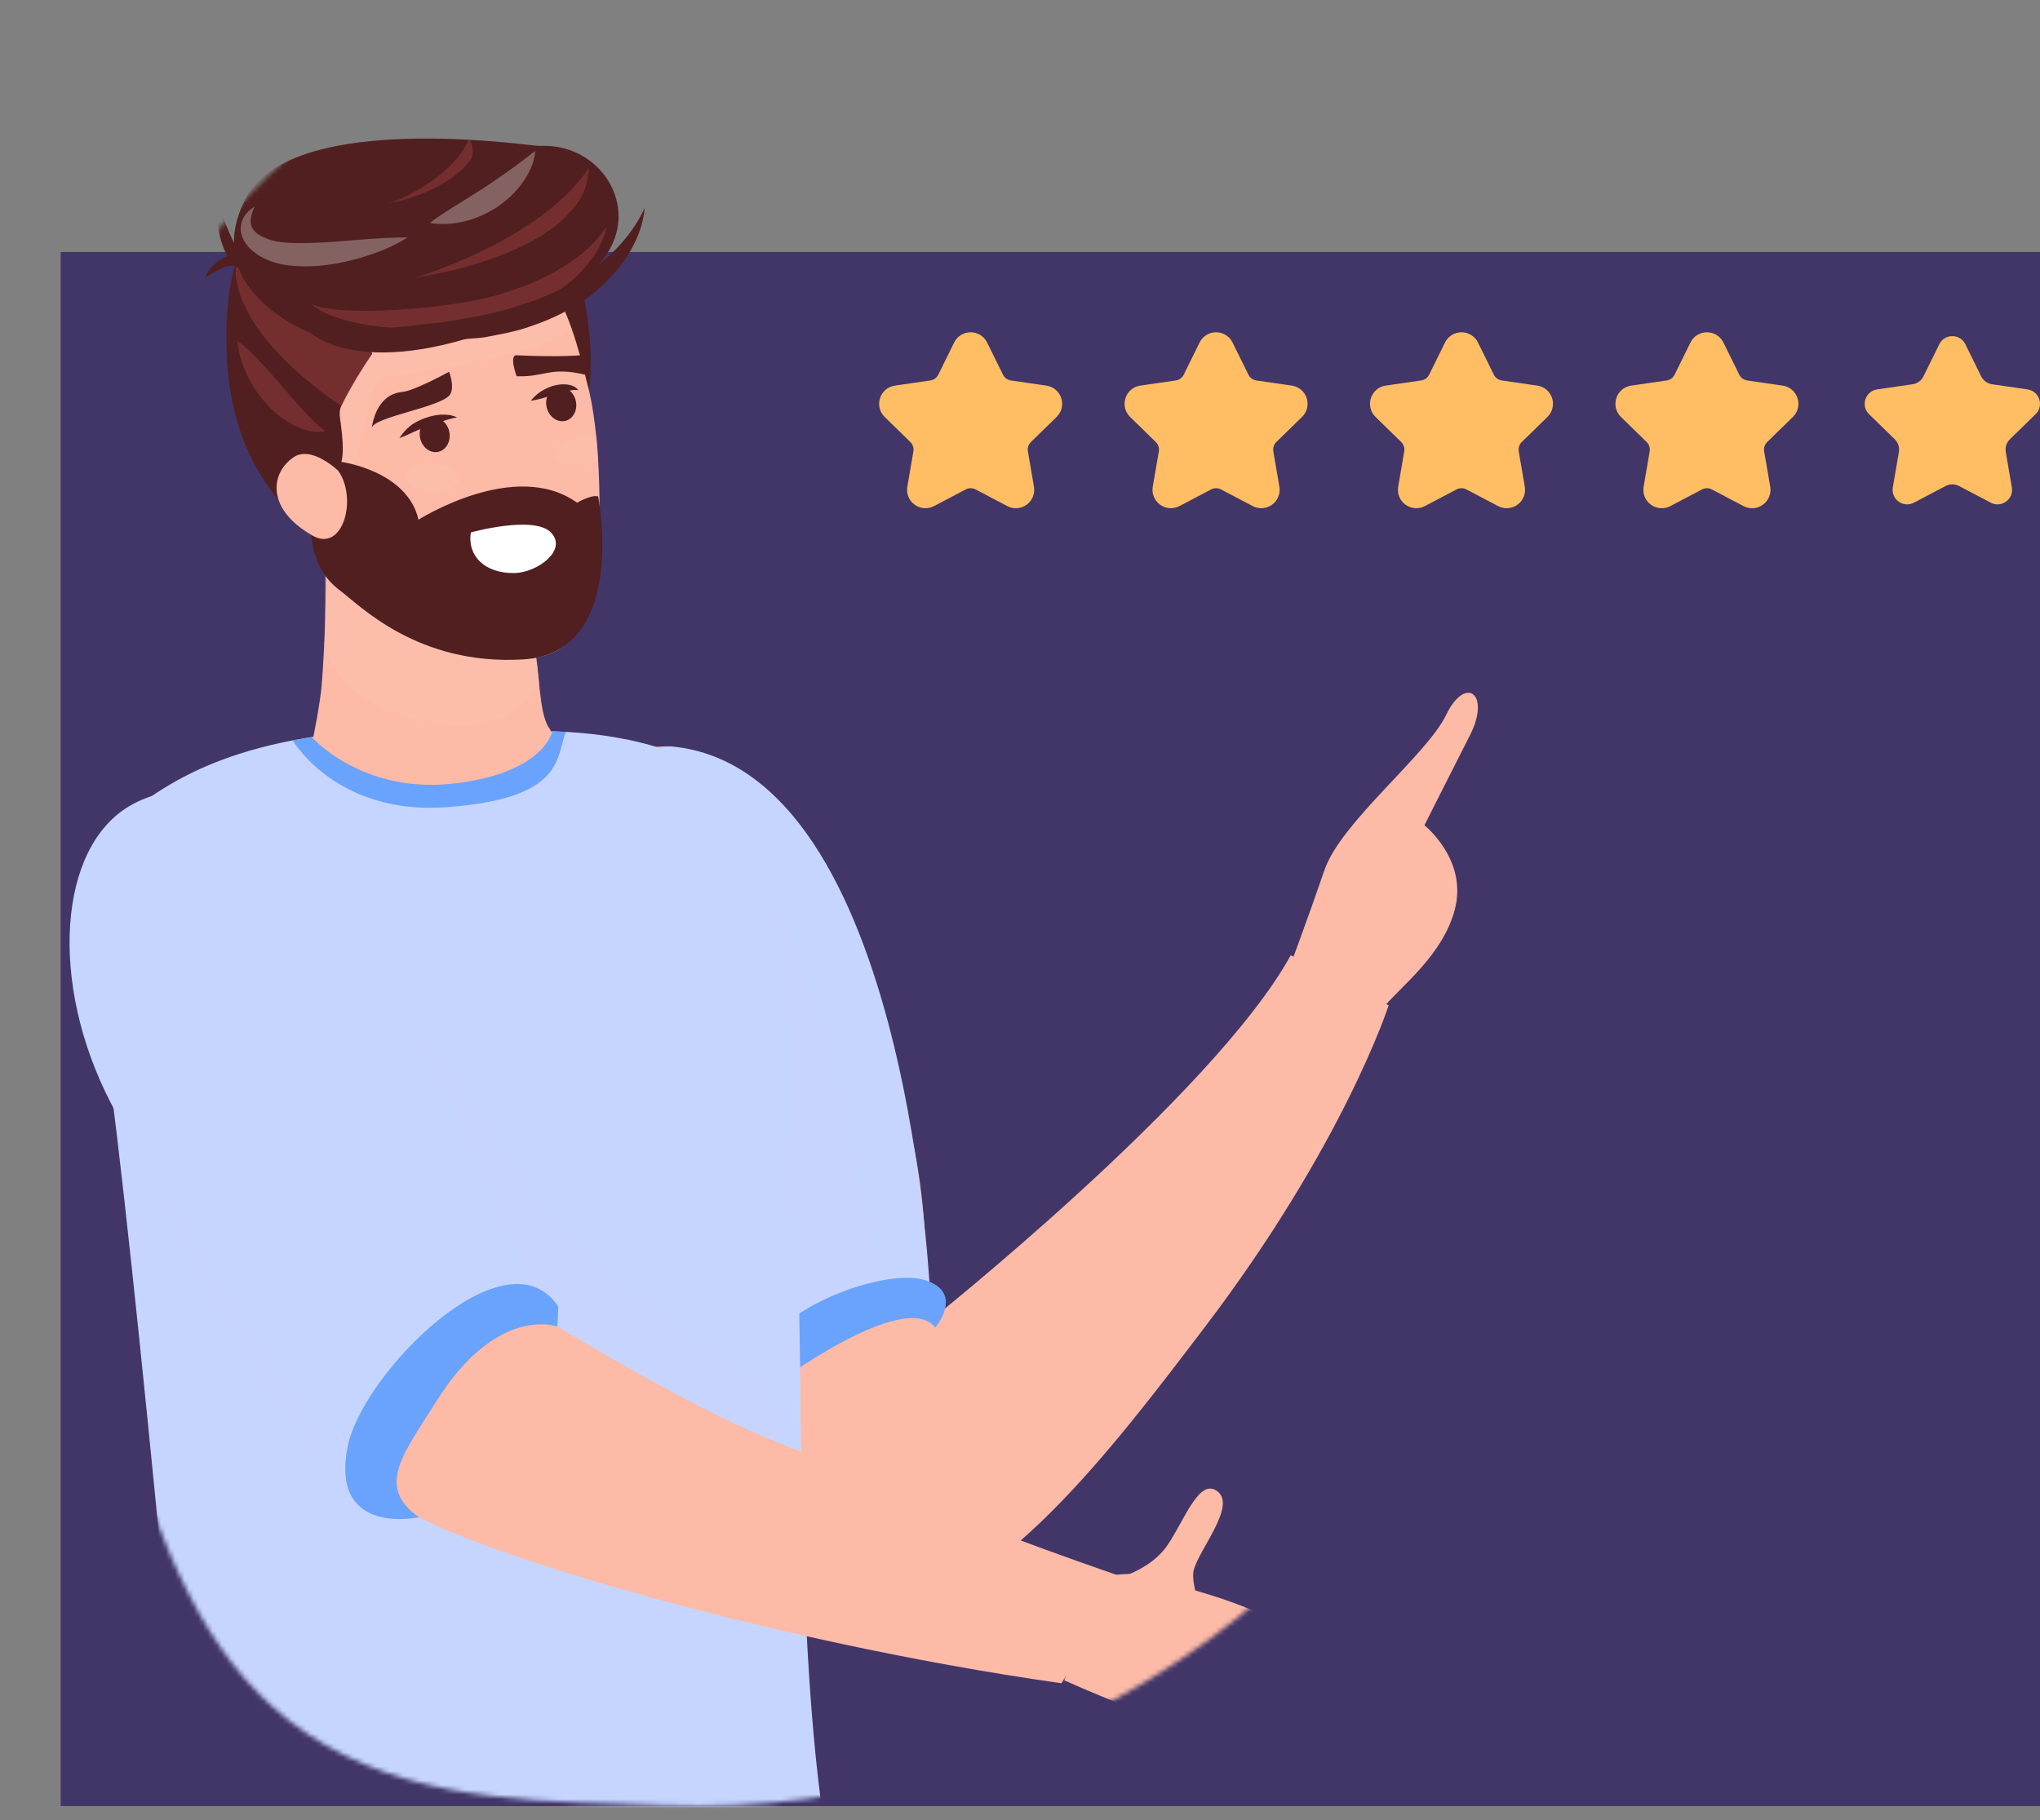 <svg width="437" height="390" viewBox="0 0 437 390" fill="none" xmlns="http://www.w3.org/2000/svg">
<rect x="0" y="0" width="437" height="390" fill="#808080" stroke="none"/>
<rect x="13" y="54" width="424" height="333" fill="#423668"/>
<mask id="mask0_108_108" style="mask-type:luminance" maskUnits="userSpaceOnUse" x="2" y="1" width="328" height="386">
<path d="M28.505 77.628C11.872 110.466 4.056 150.697 2.994 189.762C2.528 206.908 3.199 224.125 5.549 241.017C7.753 256.842 11.416 272.534 16.659 287.375C20.227 297.475 26.197 305.692 29.741 315.7C38.507 340.446 47.914 361.356 69.744 373.949C91.825 386.687 118.122 385.915 142.097 386.847C223.152 390.003 310.808 338.432 326.929 239.357C335.156 188.807 324.676 134.108 298.837 93.787C284.252 71.028 266.056 52.147 246.915 35.277C238.388 27.761 229.581 20.565 219.923 15.517C209.944 10.301 199.245 7.48 188.525 5.431C141.876 -3.49 90.315 3.513 54.043 41.047C43.899 51.545 35.436 63.945 28.505 77.628Z" fill="white"/>
</mask>
<g mask="url(#mask0_108_108)">
<path d="M115.75 385.804C118.069 383.385 121.442 382.778 124.599 382.305C141.446 379.777 156.816 376.364 173.767 374.936L175.696 384.688C175.702 384.834 175.72 384.986 175.744 385.132C189.176 465.935 190.436 483.708 203.369 554.313C204.905 562.699 214.123 617.89 213.644 621.808C210.473 647.727 212.746 775.864 212.194 799.628C212.146 801.723 206.457 806.944 204.379 807.179C195.346 808.2 173.955 809.815 170.572 808.515C169.187 807.982 166.661 802.128 166.518 800.649C162.095 754.184 161.848 754.044 158.915 717.585C157.045 694.358 150.438 653.995 154.156 619.981C97.899 499.669 120.384 507.574 120.536 395.791C120.545 390.79 112.46 389.237 115.75 385.804Z" fill="#262B6C"/>
<path d="M62.314 613.198C59.502 542.1 60.129 548.904 52.449 508.672C44.584 467.482 37.498 427.309 42.815 380.16C77.375 380.175 124.358 369.224 158.918 369.242C152.997 387.857 154.016 393.331 154.016 393.331C160.689 429.841 149.103 469.46 124.055 479.424C124.055 479.424 131.483 563.125 122.539 618.137C122.539 618.137 120.393 626.434 115.887 644.788C109.761 669.754 90.655 740.752 81.503 802.943C81.141 805.415 73.861 807.367 71.368 807.459C62.4 807.789 52.761 807.646 45.818 806.903C41.445 806.432 33.108 804.026 33.301 799.626C37.834 696.123 47.33 659.321 62.314 613.198Z" fill="#444E9D"/>
<path d="M187.651 346.461C175.527 344.528 164.877 335.278 157.072 314.399C145.985 284.746 120.337 167.005 140.626 160.043C140.626 160.043 165.159 155.702 184.221 207.031C203.283 258.36 195.344 265.367 200.884 286.606L187.651 346.461Z" fill="#FDBAA7"/>
<path d="M198.631 283.452C198.631 283.452 260.033 234.646 276.497 204.69L297.47 215.418C297.47 215.418 287.946 245.119 257.902 284.616C238.222 310.487 213.317 343.501 188.394 345.661L198.631 283.452Z" fill="#FDBAA7"/>
<path opacity="0.6" d="M186.676 253.407C187.012 253.41 188.926 273.62 189.039 275.64C189.651 286.695 184.726 304.367 197.668 310.787C201.639 312.757 206.353 311.995 210.71 311.192C217.363 309.963 240.675 301.252 233.095 313.611C227.115 323.363 215.422 331.101 206.252 337.53C201.859 340.61 197.302 343.617 192.16 345.141C181.481 348.306 169.547 340.747 164.315 331.256C154.634 313.697 158.513 278.996 167.522 260.785C171.241 253.267 186.676 253.407 186.676 253.407Z" fill="#FDBAA7"/>
<path d="M168.42 287.466L199.338 279.055C199.338 279.055 195.109 164.872 143.964 159.957C120.848 157.735 168.42 287.466 168.42 287.466Z" fill="#C6D5FF"/>
<path opacity="0.7" d="M171.321 287.466C172.174 287.106 162.966 183.755 166.696 192.609C177.114 217.326 190.133 281.56 190.133 281.56L171.321 287.466Z" fill="#C6D5FF"/>
<path d="M165.804 296.831C165.804 296.831 193.771 275.994 200.358 284.458C200.358 284.458 206.644 277.029 198.253 274.328C189.863 271.63 168.426 279.728 164.312 288.424C160.199 297.123 165.804 296.831 165.804 296.831Z" fill="#6AA3FE"/>
<path d="M115.224 156.729C115.224 156.729 156.813 155.063 164.301 180.259C170.501 201.126 171.199 273.754 171.583 308.898C171.966 344.043 173.666 369.242 175.747 385.129C177.507 398.567 77.642 414.6 41.13 404.131C41.13 404.131 26.664 243.262 21.153 215.636C15.642 188.009 19.931 178.325 34.977 168.975C50.02 159.624 72.146 153.944 115.224 156.729Z" fill="#C6D5FF"/>
<path opacity="0.7" d="M22.66 224.864L38.107 264.367C42.399 275.34 53.468 289.736 59.246 300.003C79.705 336.335 139.223 334.478 164.312 331.259C179.798 329.272 162.125 295.317 162.125 295.317C162.125 295.317 119.481 267.179 112.576 254.532C103.409 237.738 81.037 211.926 71.576 191.317C67.067 181.491 22.66 224.864 22.66 224.864Z" fill="#C6D5FF"/>
<path d="M125.217 88.026C125.217 88.026 118.827 64.996 111.765 57.733C104.702 50.474 123.782 58.519 123.782 58.519C123.782 58.519 128.909 75.099 125.217 88.026Z" fill="#511F1F"/>
<path d="M113.126 123.447C113.126 123.447 112.255 130.23 114.594 139.477C115.614 143.511 115.358 152.734 117.629 155.988C120.432 160.005 114.597 165 105.118 166.934C89.3 170.162 64.014 169.228 66.793 159.362C67.132 158.163 68.633 150.354 68.912 146.766C70.399 127.788 69.667 107.724 69.667 107.724L113.126 123.447Z" fill="#FDBAA7"/>
<path opacity="0.5" d="M112.653 124.268L115.483 146.421C115.483 146.421 110.272 160.341 86.788 153.638C73.87 149.952 69.73 141.22 69.477 137.596C69.795 141.607 69.614 104.044 69.673 104.734C70.012 108.631 112.653 124.268 112.653 124.268Z" fill="#FCC0B1"/>
<path d="M121.214 156.83L118.339 156.652C118.339 156.652 116.627 165.726 97.028 167.907C77.425 170.09 66.799 157.937 66.799 157.937L62.7 158.651C62.7 158.651 72.033 174.645 95.476 172.97C120.898 171.152 119.02 162.471 121.214 156.83Z" fill="#6AA3FE"/>
<path d="M127.836 124.143C127.235 132.39 122.542 140.14 114.077 140.988C109.182 141.488 103.888 141.562 98.894 139.664C89.805 136.189 82.338 132.39 78.617 130.492C69.676 125.967 67.382 119.621 66.98 113.472C66.005 99.099 50.624 94.526 49.476 80.157C48.329 65.811 48.677 63.636 59.291 53.89C69.878 44.143 86.509 40.193 99.593 46.193C117.147 54.217 121.493 64.088 125.96 82.858C125.96 82.858 126.983 86.357 127.732 93.53C127.88 95.053 128.032 96.755 128.13 98.629C128.537 105.097 128.612 113.57 127.836 124.143Z" fill="#FDBAA7"/>
<path opacity="0.5" d="M118.375 60.033L122.536 70.663C122.536 70.663 117.251 76.117 85.537 80.401C85.537 80.401 80.513 80.972 79.836 83.715C79.158 86.458 75.425 103.853 73.3 104.448C71.174 105.043 67.09 90.492 67.09 90.492L65.586 70.636L87.023 57.817L118.375 60.033Z" fill="#FCC0B1"/>
<path d="M73.127 98.977C73.127 98.977 87.278 100.872 89.647 111.362C89.647 111.362 110.335 98.162 123.627 107.724C123.627 107.724 126.641 105.927 128.139 106.376C128.139 106.376 134.732 139.926 112.109 141.294C89.487 142.663 77.048 129.683 72.723 126.44C65.961 121.367 65.048 111.77 68.511 99.679L73.127 98.977Z" fill="#511F1F"/>
<path d="M100.847 114.09C100.847 114.09 114.347 110.342 118.012 114.09C121.677 117.839 115.114 122.715 110.189 122.789C103.882 122.882 100.095 119.19 100.847 114.09Z" fill="white"/>
<path d="M49.033 81.665C52.148 105.478 66.98 113.475 66.98 113.475C71.299 98.816 74.643 103.261 73.017 90.924C72.86 89.683 72.521 88.261 73.086 87.02C75.597 81.513 79.705 75.834 79.705 75.834C79.705 75.834 70.604 30.61 54.125 49.451C46.694 57.945 48.617 78.488 49.033 81.665Z" fill="#511F1F"/>
<path opacity="0.7" d="M73.086 87.02C75.142 83.016 77.758 78.708 79.705 75.834C79.687 75.819 74.099 70.419 74.099 70.419C74.099 70.419 72.869 70.74 60.206 59.078C53.965 52.845 51.251 57.231 51.251 54.27C49.289 57.689 49.352 70.657 73.086 87.02Z" fill="#853536"/>
<g opacity="0.7">
<path d="M69.673 92.363C67.123 92.935 64.54 91.977 62.37 90.816C60.189 89.585 58.266 87.963 56.696 86.107C55.085 84.274 53.807 82.207 52.782 80.035C51.81 77.83 51.07 75.525 50.87 73.008C52.909 74.528 54.497 76.206 56.054 77.863C57.612 79.514 59.035 81.198 60.468 82.837C61.871 84.509 63.292 86.107 64.748 87.71C66.231 89.305 67.67 90.9 69.673 92.363Z" fill="#853536"/>
</g>
<path d="M43.823 59.539C44.42 58.263 45.294 57.139 46.409 56.192C47.503 55.288 49.048 54.425 50.98 54.803L49.637 56.564C48.51 54.696 47.631 52.78 47.113 50.688C46.614 48.624 46.388 46.389 47.009 44.31C47.672 46.348 48.368 48.169 49.173 49.992L50.398 52.7C50.841 53.574 51.23 54.523 51.691 55.344L53.302 58.227L50.344 57.106C49.607 56.826 48.424 57.061 47.301 57.597C46.147 58.096 45.012 58.807 43.823 59.539Z" fill="#511F1F"/>
<path d="M66.573 71.362C66.573 71.362 78.171 82.43 111.342 68.456C120.652 64.534 126.439 59.632 129.908 54.532C137.02 44.075 128.6 30.83 115.967 31.252C115.519 31.267 115.079 31.252 114.651 31.205C107.767 30.428 62.037 24.636 52.707 42.388C42.289 62.208 66.573 71.362 66.573 71.362Z" fill="#511F1F"/>
<g opacity="0.7">
<path d="M129.905 48.567C129.405 51.563 127.738 54.267 125.833 56.665C123.877 59.054 121.496 61.08 118.922 62.773C113.777 66.162 107.871 68.31 101.864 69.378C95.883 70.398 89.861 70.708 83.869 70.244C80.873 70.032 77.889 69.583 74.952 68.875C72.063 68.111 69.052 67.162 66.734 65.219C69.531 66.218 72.411 66.421 75.291 66.543C78.165 66.674 81.051 66.567 83.923 66.453C89.662 66.12 95.399 65.555 100.975 64.502C103.769 63.931 106.453 63.389 109.107 62.404C110.457 61.994 111.753 61.476 113.078 61.003C114.353 60.444 115.655 59.902 116.898 59.275C121.85 56.761 126.653 53.559 129.905 48.567Z" fill="#853536"/>
</g>
<path opacity="0.7" d="M88.708 59.539C115.296 55.208 122.15 45.351 122.15 45.351C126.287 41.314 126.127 35.992 126.127 35.992C116.288 50.962 90.572 59.114 88.708 59.539Z" fill="#853536"/>
<path opacity="0.7" d="M82.945 43.655C97.099 40.859 100.993 33.897 100.993 33.897C101.813 31.556 100.499 29.783 100.499 29.783C96.992 37.937 85.483 43.084 82.945 43.655Z" fill="#853536"/>
<g opacity="0.3">
<path d="M87.344 50.861C84.232 52.825 80.864 54.169 77.404 55.196C73.939 56.213 70.354 56.912 66.642 57.055C62.971 57.156 58.973 56.927 55.272 54.636C54.437 54.059 53.605 53.396 52.904 52.524C52.223 51.655 51.664 50.534 51.566 49.344C51.462 46.886 52.957 45.167 54.541 44.301C53.736 45.931 53.391 47.734 54.021 48.82C54.556 49.891 55.784 50.578 57.181 51.15C59.802 52.158 63.161 52.131 66.469 52.063C73.184 51.867 80.059 50.879 87.344 50.861Z" fill="white"/>
</g>
<g opacity="0.3">
<path d="M114.651 32.344C114.475 34.935 113.277 37.265 111.827 39.306C110.335 41.341 108.45 43.063 106.364 44.456C104.242 45.785 101.95 46.848 99.53 47.419C97.12 48.011 94.617 48.198 92.106 47.764C94.127 46.16 96.124 45.024 98.029 43.786C99.964 42.623 101.786 41.412 103.638 40.27C105.448 39.062 107.241 37.854 109.042 36.554C110.858 35.257 112.653 33.909 114.651 32.344Z" fill="white"/>
</g>
<path d="M138.099 44.563C137.579 50.688 134.009 56.344 129.548 60.691C125.027 65.112 119.284 68.048 113.411 70.003C110.466 71.047 107.422 71.573 104.396 72.16C102.886 72.487 101.341 72.469 99.819 72.638C98.294 72.766 96.769 72.894 95.244 72.924C92.195 72.841 89.154 72.752 86.146 72.463C83.144 71.99 80.157 71.532 77.217 70.85C80.24 70.425 83.212 70.226 86.17 70.009C89.121 69.72 92.043 69.277 94.956 69.033C100.716 68.045 106.468 67.188 111.851 65.257C117.287 63.544 122.48 61.122 127.027 57.733C131.495 54.291 135.579 50.046 138.099 44.563Z" fill="#511F1F"/>
<path d="M97.916 89.427C96.763 89.623 95.726 89.965 94.692 90.272C93.663 90.602 92.655 90.95 91.657 91.346C90.64 91.748 89.603 92.093 88.672 92.518C87.713 92.985 86.669 93.479 85.552 93.866C86.217 92.887 86.946 91.994 87.885 91.257C88.854 90.474 89.933 90.019 91 89.599C93.167 88.82 95.711 88.433 97.916 89.427Z" fill="#511F1F"/>
<path d="M96.255 92.566C96.641 94.58 95.55 96.49 93.821 96.829C92.088 97.168 90.373 95.808 89.983 93.794C89.597 91.78 90.688 89.87 92.418 89.531C94.153 89.192 95.868 90.552 96.255 92.566Z" fill="#511F1F"/>
<path d="M123.309 85.759C123.829 87.743 122.866 89.716 121.163 90.168C119.457 90.62 117.656 89.376 117.136 87.392C116.615 85.408 117.578 83.432 119.282 82.983C120.988 82.531 122.789 83.774 123.309 85.759Z" fill="#511F1F"/>
<path d="M123.886 83.605C122.943 83.441 122.123 83.673 121.315 83.825C120.509 84.027 119.707 84.238 118.901 84.506C117.269 84.988 115.649 85.61 113.714 85.866C114.906 84.328 116.529 83.313 118.345 82.718C119.264 82.453 120.236 82.281 121.231 82.37C122.2 82.436 123.291 82.781 123.886 83.605Z" fill="#511F1F"/>
<path d="M96.204 79.66C96.204 79.66 97.45 82.831 96.439 84.491C94.766 87.237 79.845 89.329 79.651 91.736C79.651 91.736 80.264 84.512 86.223 83.977C88.735 83.751 96.204 79.66 96.204 79.66Z" fill="#511F1F"/>
<path d="M110.677 76.125C119.971 76.566 124.471 76.114 124.471 76.114L126.061 80.427L125.289 80.273C117.715 78.508 116.752 80.835 110.674 80.624C110.674 80.627 108.968 76.045 110.677 76.125Z" fill="#511F1F"/>
<path opacity="0.5" d="M86.675 102.154C86.598 103.88 89.124 105.394 92.323 105.54C95.521 105.686 98.175 104.404 98.252 102.681C98.33 100.955 95.803 99.441 92.605 99.295C89.407 99.147 86.752 100.429 86.675 102.154Z" fill="#FCC0B1"/>
<path opacity="0.5" d="M128.136 98.623C127.313 99.197 126.264 99.623 125.09 99.822C122.144 100.372 119.472 99.346 119.148 97.549C118.824 95.749 120.946 93.875 123.918 93.324C125.342 93.051 126.689 93.149 127.738 93.524C127.886 95.05 128.038 96.749 128.136 98.623Z" fill="#FCC0B1"/>
<path d="M72.447 100.872C72.447 100.872 66.734 95.335 62.87 97.986C57.903 101.393 56.975 109.107 66.98 114.778C73.528 118.488 76.623 106.679 72.447 100.872Z" fill="#FDBAA7"/>
<path d="M70.134 201.162C43.508 166.821 30.584 166.44 22.648 190.829C13.261 219.667 18.014 226.456 38.511 259.646C59.562 293.731 68.047 306.878 84.597 321.807C94.73 330.947 163.201 351.585 227.376 360.677L241.486 338.248C241.486 338.248 210.407 327.671 193.869 320.108C168.83 308.657 165.388 312.034 115.786 282.054C105.755 275.994 92.144 229.55 70.134 201.162Z" fill="#FDBAA7"/>
<path d="M114.431 276.342C114.431 276.342 92.828 224.484 81.075 205.723C67.055 183.332 47.238 161.361 27.781 172.69C12.563 181.55 10.334 210.426 23.751 236.363C30.465 249.343 69.341 311.448 77.508 321.572C77.505 321.572 82.969 293.603 114.431 276.342Z" fill="#C6D5FF"/>
<path d="M89.778 325.098C89.778 325.098 70.737 329.331 74.435 310.13C77.482 294.303 108.439 263.145 119.609 279.992L119.403 284.232C119.403 284.232 106.474 279.457 93.404 300.375C86.589 311.284 80.311 318.597 89.778 325.098Z" fill="#6AA3FE"/>
<path d="M276.01 207.945C276.01 207.945 280.23 196.619 283.735 186.4C287.239 176.18 305.656 161.769 309.787 153.192C313.919 144.615 319.429 148.616 314.873 157.571C310.316 166.526 305.135 176.835 305.135 176.835C305.135 176.835 314.112 183.951 311.788 194.275C309.463 204.598 299.426 211.869 296.397 215.871C293.371 219.869 276.01 207.945 276.01 207.945Z" fill="#FDBAA7"/>
<path d="M239.385 338.143C239.385 338.143 246.438 336.477 250.118 331.057C253.797 325.639 256.921 316.461 260.86 319.609C264.798 322.756 256.924 331.899 255.729 336.388C254.534 340.878 261.582 353.129 256.128 354.42C250.673 355.711 239.385 338.143 239.385 338.143Z" fill="#FDBAA7"/>
<path d="M227.977 360.046C227.977 360.046 251.521 370.685 255.896 369.522C271.037 365.49 268.989 356.172 270.995 351.757C273.002 347.342 270.882 346.063 266.989 344.498C259.115 341.336 254.998 340.815 249.523 338.515C243.801 336.114 236.501 337.87 236.501 337.87L227.977 360.046Z" fill="#FDBAA7"/>
</g>
<path d="M206.48 104.139L199.695 107.709C197.415 108.908 194.749 106.971 195.183 104.427L196.479 96.862C196.651 95.853 196.318 94.821 195.584 94.107L190.094 88.749C188.248 86.949 189.268 83.813 191.818 83.441L199.406 82.337C200.42 82.189 201.294 81.555 201.749 80.636L205.143 73.754C206.284 71.443 209.578 71.443 210.719 73.754L214.113 80.636C214.565 81.555 215.442 82.192 216.456 82.337L224.044 83.441C226.594 83.813 227.614 86.949 225.768 88.749L220.278 94.107C219.544 94.821 219.211 95.853 219.383 96.862L220.679 104.427C221.116 106.968 218.45 108.908 216.167 107.709L209.381 104.139C208.466 103.66 207.384 103.66 206.48 104.139Z" fill="#FFBE64"/>
<path d="M198.241 108.899C197.43 108.899 196.621 108.643 195.932 108.143C194.71 107.256 194.113 105.778 194.365 104.29L195.661 96.728C195.789 95.987 195.542 95.231 195.004 94.705L189.514 89.346C188.432 88.293 188.052 86.746 188.519 85.309C188.985 83.872 190.201 82.846 191.696 82.629L199.284 81.525C200.028 81.418 200.673 80.951 201.002 80.275L204.397 73.394C205.066 72.04 206.415 71.198 207.925 71.198C209.435 71.198 210.787 72.04 211.456 73.394L214.851 80.275C215.183 80.951 215.825 81.418 216.569 81.525L224.157 82.629C225.649 82.846 226.868 83.872 227.334 85.309C227.801 86.746 227.421 88.293 226.339 89.346L220.849 94.705C220.311 95.228 220.064 95.987 220.192 96.728L221.488 104.29C221.743 105.778 221.143 107.256 219.924 108.143C218.703 109.03 217.115 109.146 215.778 108.443L208.992 104.873C208.326 104.522 207.533 104.522 206.867 104.873L200.081 108.443C199.495 108.747 198.868 108.899 198.241 108.899ZM207.925 72.85C207.036 72.85 206.272 73.326 205.877 74.123L202.483 81.004C201.909 82.168 200.8 82.974 199.519 83.158L191.931 84.262C191.051 84.39 190.362 84.97 190.088 85.818C189.815 86.663 190.029 87.541 190.665 88.159L196.155 93.517C197.082 94.422 197.504 95.725 197.287 97.004L195.991 104.567C195.842 105.445 196.181 106.278 196.898 106.801C197.617 107.325 198.515 107.39 199.302 106.974L206.091 103.404C207.238 102.8 208.609 102.8 209.753 103.404L216.542 106.974C217.329 107.387 218.227 107.322 218.946 106.801C219.666 106.278 220.005 105.445 219.853 104.567L218.557 97.004C218.337 95.725 218.762 94.422 219.689 93.517L225.179 88.159C225.815 87.538 226.032 86.663 225.756 85.818C225.48 84.973 224.793 84.39 223.913 84.262L216.325 83.158C215.044 82.971 213.935 82.168 213.361 81.004L209.967 74.123C209.581 73.326 208.814 72.85 207.925 72.85Z" fill="#FFBE64"/>
<path d="M259.052 104.139L252.266 107.709C249.986 108.908 247.32 106.971 247.754 104.427L249.05 96.862C249.223 95.853 248.89 94.821 248.156 94.107L242.666 88.749C240.82 86.949 241.839 83.813 244.39 83.441L251.978 82.337C252.991 82.189 253.865 81.555 254.32 80.636L257.715 73.754C258.856 71.443 262.149 71.443 263.291 73.754L266.685 80.636C267.137 81.555 268.014 82.192 269.027 82.337L276.616 83.441C279.166 83.813 280.185 86.949 278.34 88.749L272.85 94.107C272.115 94.821 271.783 95.853 271.955 96.862L273.251 104.427C273.688 106.968 271.022 108.908 268.739 107.709L261.953 104.139C261.041 103.66 259.959 103.66 259.052 104.139Z" fill="#FFBE64"/>
<path d="M270.183 108.899C269.559 108.899 268.929 108.747 268.35 108.441L261.564 104.871C260.898 104.52 260.104 104.52 259.438 104.871L252.653 108.441C251.318 109.143 249.728 109.03 248.509 108.14C247.288 107.254 246.687 105.775 246.943 104.287L248.239 96.725C248.367 95.984 248.12 95.228 247.582 94.702L242.092 89.344C241.013 88.29 240.63 86.743 241.096 85.306C241.563 83.87 242.779 82.843 244.274 82.626L251.862 81.522C252.605 81.415 253.247 80.948 253.58 80.273L256.974 73.391C257.643 72.038 258.996 71.196 260.503 71.196C262.012 71.196 263.365 72.038 264.031 73.391L267.425 80.273C267.758 80.948 268.4 81.415 269.143 81.522L276.731 82.626C278.227 82.843 279.442 83.87 279.909 85.306C280.376 86.743 279.995 88.29 278.913 89.344L273.423 94.702C272.885 95.225 272.639 95.984 272.766 96.725L274.062 104.287C274.318 105.775 273.718 107.254 272.496 108.14C271.803 108.643 270.998 108.899 270.183 108.899ZM260.5 102.952C261.13 102.952 261.757 103.103 262.331 103.404L269.116 106.974C269.904 107.387 270.802 107.322 271.521 106.801C272.24 106.278 272.579 105.445 272.431 104.567L271.135 97.004C270.915 95.725 271.34 94.422 272.267 93.518L277.757 88.16C278.393 87.538 278.61 86.663 278.334 85.818C278.06 84.973 277.371 84.39 276.491 84.262L268.902 83.159C267.621 82.971 266.513 82.168 265.939 81.004L262.545 74.123C262.152 73.326 261.385 72.85 260.497 72.85C259.608 72.85 258.844 73.326 258.449 74.123L255.054 81.004C254.481 82.168 253.372 82.974 252.091 83.159L244.503 84.262C243.623 84.39 242.936 84.97 242.66 85.818C242.386 86.663 242.6 87.541 243.236 88.16L248.726 93.518C249.654 94.425 250.076 95.728 249.856 97.004L248.56 104.567C248.408 105.445 248.75 106.278 249.469 106.801C250.189 107.325 251.086 107.39 251.874 106.974L258.66 103.404C259.242 103.103 259.872 102.952 260.5 102.952Z" fill="#FFBE64"/>
<path d="M311.627 104.139L304.841 107.709C302.561 108.908 299.895 106.971 300.329 104.427L301.625 96.862C301.797 95.853 301.464 94.821 300.73 94.107L295.24 88.749C293.394 86.949 294.414 83.813 296.964 83.441L304.553 82.337C305.566 82.189 306.44 81.555 306.895 80.636L310.289 73.754C311.43 71.443 314.724 71.443 315.865 73.754L319.26 80.636C319.711 81.555 320.588 82.192 321.602 82.337L329.19 83.441C331.74 83.813 332.76 86.949 330.914 88.749L325.424 94.107C324.69 94.821 324.357 95.853 324.53 96.862L325.825 104.427C326.262 106.968 323.596 108.908 321.313 107.709L314.528 104.139C313.615 103.66 312.533 103.66 311.627 104.139Z" fill="#FFBE64"/>
<path d="M322.758 108.899C322.134 108.899 321.504 108.747 320.924 108.441L314.135 104.871C313.472 104.52 312.679 104.52 312.013 104.871L305.227 108.441C303.893 109.143 302.302 109.03 301.081 108.14C299.859 107.254 299.262 105.775 299.514 104.287L300.81 96.725C300.938 95.984 300.691 95.228 300.153 94.702L294.664 89.344C293.582 88.29 293.201 86.74 293.668 85.306C294.134 83.87 295.35 82.843 296.845 82.626L304.434 81.522C305.177 81.415 305.819 80.948 306.152 80.273L309.546 73.391C310.215 72.038 311.567 71.196 313.074 71.196C314.584 71.196 315.937 72.038 316.602 73.391L319.997 80.273C320.33 80.948 320.972 81.415 321.715 81.522L329.303 82.626C330.795 82.843 332.014 83.87 332.481 85.306C332.947 86.743 332.567 88.29 331.485 89.344L325.995 94.702C325.457 95.225 325.21 95.984 325.338 96.725L326.634 104.29C326.89 105.778 326.289 107.257 325.07 108.143C324.378 108.643 323.572 108.899 322.758 108.899ZM313.074 102.952C313.704 102.952 314.331 103.103 314.905 103.404L321.691 106.974C322.479 107.387 323.376 107.322 324.096 106.801C324.815 106.278 325.154 105.442 325.002 104.567L323.706 97.004C323.486 95.728 323.908 94.422 324.839 93.518L330.329 88.16C330.965 87.538 331.182 86.663 330.905 85.818C330.632 84.973 329.942 84.39 329.062 84.262L321.474 83.159C320.193 82.971 319.084 82.168 318.511 81.004L315.116 74.123C314.724 73.326 313.957 72.85 313.068 72.85C312.179 72.85 311.416 73.326 311.02 74.123L307.626 81.004C307.052 82.168 305.944 82.974 304.662 83.159L297.074 84.262C296.194 84.39 295.505 84.97 295.231 85.818C294.958 86.663 295.172 87.541 295.808 88.16L301.298 93.518C302.225 94.425 302.65 95.728 302.43 97.004L301.134 104.567C300.986 105.445 301.325 106.278 302.041 106.801C302.76 107.325 303.658 107.39 304.445 106.974L311.231 103.404C311.817 103.103 312.447 102.952 313.074 102.952Z" fill="#FFBE64"/>
<path d="M364.201 104.139L357.415 107.709C355.136 108.908 352.469 106.971 352.903 104.427L354.199 96.862C354.372 95.853 354.039 94.821 353.305 94.107L347.815 88.749C345.969 86.949 346.988 83.813 349.539 83.441L357.127 82.337C358.141 82.189 359.015 81.555 359.469 80.636L362.864 73.754C364.005 71.443 367.298 71.443 368.44 73.754L371.834 80.636C372.286 81.555 373.163 82.192 374.176 82.337L381.765 83.441C384.315 83.813 385.335 86.949 383.489 88.749L377.999 94.107C377.265 94.821 376.932 95.853 377.104 96.862L378.4 104.427C378.837 106.968 376.171 108.908 373.888 107.709L367.102 104.139C366.19 103.66 365.108 103.66 364.201 104.139Z" fill="#FFBE64"/>
<path d="M355.965 108.899C355.153 108.899 354.345 108.643 353.655 108.143C352.434 107.257 351.836 105.778 352.092 104.29L353.388 96.728C353.516 95.987 353.269 95.231 352.731 94.705L347.241 89.347C346.159 88.293 345.779 86.746 346.245 85.309C346.712 83.872 347.928 82.846 349.423 82.629L357.011 81.525C357.754 81.418 358.396 80.951 358.729 80.276L362.124 73.394C362.792 72.041 364.145 71.199 365.652 71.199C367.159 71.199 368.514 72.041 369.18 73.394L372.574 80.276C372.907 80.951 373.549 81.418 374.292 81.525L381.881 82.629C383.373 82.846 384.591 83.872 385.058 85.309C385.525 86.746 385.141 88.293 384.062 89.347L378.569 94.705C378.031 95.228 377.785 95.987 377.913 96.728L379.209 104.293C379.464 105.781 378.864 107.26 377.642 108.146C376.42 109.033 374.833 109.149 373.499 108.447L366.713 104.876C366.05 104.525 365.256 104.525 364.591 104.876L357.802 108.447C357.219 108.747 356.589 108.899 355.965 108.899ZM365.649 72.85C364.76 72.85 363.993 73.326 363.601 74.123L360.206 81.004C359.633 82.168 358.524 82.974 357.243 83.158L349.655 84.262C348.775 84.39 348.085 84.97 347.812 85.818C347.538 86.663 347.752 87.541 348.388 88.159L353.878 93.518C354.806 94.422 355.228 95.725 355.011 97.004L353.715 104.567C353.563 105.445 353.905 106.278 354.621 106.801C355.341 107.325 356.238 107.39 357.026 106.974L363.815 103.404C364.959 102.8 366.329 102.8 367.477 103.404L374.263 106.974C375.047 107.387 375.948 107.322 376.667 106.801C377.386 106.278 377.725 105.442 377.577 104.567L376.281 97.004C376.061 95.728 376.483 94.425 377.41 93.518L382.9 88.159C383.536 87.538 383.753 86.663 383.477 85.818C383.2 84.973 382.514 84.39 381.634 84.262L374.046 83.158C372.765 82.971 371.656 82.168 371.082 81.004L367.691 74.123C367.304 73.326 366.537 72.85 365.649 72.85Z" fill="#FFBE64"/>
<path d="M427.904 107.245C427.539 107.245 427.182 107.155 426.843 106.974L420.057 103.404C419.493 103.106 418.859 102.952 418.226 102.952C417.593 102.952 416.957 103.109 416.395 103.404L409.607 106.974C409.268 107.152 408.911 107.245 408.545 107.245C407.883 107.245 407.226 106.935 406.789 106.415C406.355 105.9 406.179 105.242 406.295 104.567L407.591 97.004C407.811 95.725 407.386 94.422 406.459 93.518L400.969 88.159C400.333 87.538 400.116 86.663 400.392 85.818C400.669 84.973 401.355 84.39 402.235 84.262L409.824 83.158C411.105 82.971 412.213 82.168 412.787 81.004L416.181 74.123C416.577 73.326 417.341 72.85 418.229 72.85C419.118 72.85 419.882 73.326 420.277 74.123L423.672 81.004C424.245 82.168 425.354 82.974 426.635 83.158L434.223 84.262C435.103 84.39 435.793 84.97 436.066 85.818C436.34 86.663 436.126 87.541 435.49 88.159L430 93.518C429.072 94.422 428.65 95.725 428.867 97.004L430.163 104.567C430.279 105.245 430.104 105.9 429.67 106.415C429.224 106.935 428.567 107.245 427.904 107.245Z" fill="#FFBE64"/>
<path d="M418.223 73.677C418.497 73.677 419.169 73.757 419.528 74.489L422.923 81.37C423.615 82.778 424.956 83.753 426.507 83.977L434.096 85.08C434.904 85.199 435.186 85.812 435.27 86.071C435.353 86.33 435.487 86.993 434.901 87.564L429.411 92.923C428.288 94.017 427.776 95.594 428.041 97.141L429.337 104.707C429.432 105.26 429.221 105.653 429.028 105.882C428.745 106.218 428.323 106.418 427.904 106.418C427.675 106.418 427.446 106.358 427.227 106.242L420.441 102.672C419.76 102.315 418.993 102.125 418.223 102.125C417.454 102.125 416.687 102.315 416.006 102.672L409.22 106.242C409 106.358 408.771 106.418 408.542 106.418C408.12 106.418 407.701 106.218 407.419 105.882C407.226 105.653 407.015 105.26 407.11 104.707L408.406 97.141C408.67 95.594 408.159 94.017 407.035 92.923L401.546 87.564C400.96 86.993 401.094 86.33 401.177 86.071C401.26 85.812 401.543 85.196 402.351 85.08L409.939 83.977C411.491 83.751 412.832 82.778 413.524 81.37L416.918 74.489C417.278 73.754 417.95 73.677 418.223 73.677ZM418.223 72.023C417.115 72.023 416.006 72.6 415.435 73.757L412.041 80.638C411.589 81.558 410.712 82.195 409.699 82.34L402.11 83.444C399.56 83.816 398.541 86.952 400.386 88.752L405.876 94.11C406.61 94.824 406.943 95.856 406.771 96.865L405.475 104.43C405.13 106.441 406.726 108.075 408.54 108.075C409.018 108.075 409.511 107.962 409.987 107.712L416.773 104.142C417.225 103.904 417.724 103.785 418.22 103.785C418.717 103.785 419.213 103.904 419.668 104.142L426.454 107.712C426.929 107.962 427.423 108.075 427.901 108.075C429.711 108.075 431.311 106.441 430.966 104.43L429.67 96.865C429.497 95.856 429.83 94.824 430.564 94.11L436.054 88.752C437.9 86.952 436.881 83.816 434.33 83.444L426.742 82.34C425.728 82.192 424.855 81.558 424.4 80.638L421.005 73.757C420.441 72.6 419.332 72.023 418.223 72.023Z" fill="#FFBE64"/>
</svg>
